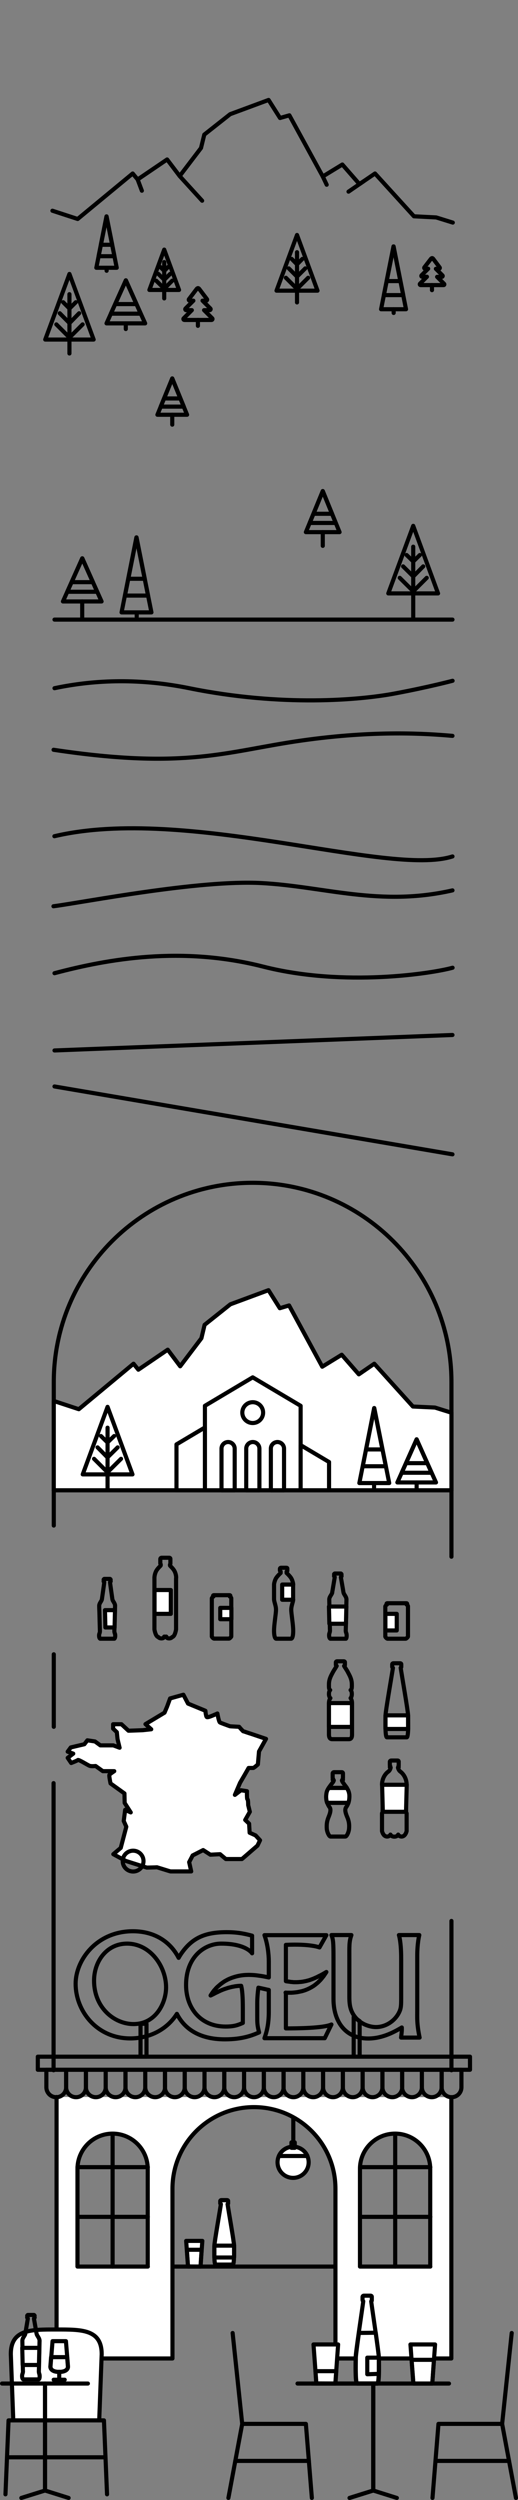 <?xml version="1.0" encoding="UTF-8" standalone="no"?>
<!-- Generator: Adobe Illustrator 26.2.1, SVG Export Plug-In . SVG Version: 6.00 Build 0)  -->

<svg
   version="1.1"
   id="Calque_1"
   x="0px"
   y="0px"
   viewBox="0 0 502.8 2423.7"
   xml:space="preserve"
   sodipodi:docname="background.svg"
   width="502.8"
   height="2423.7"
   inkscape:version="1.1.2 (1:1.1+202202050950+0a00cf5339)"
   xmlns:inkscape="http://www.inkscape.org/namespaces/inkscape"
   xmlns:sodipodi="http://sodipodi.sourceforge.net/DTD/sodipodi-0.dtd"
   xmlns="http://www.w3.org/2000/svg"
   xmlns:svg="http://www.w3.org/2000/svg"><rect x="0" y="0" width="502.8" height="2423.7" fill="#808080" stroke="none"/><defs
   id="defs772" /><sodipodi:namedview
   id="namedview770"
   pagecolor="#ffffff"
   bordercolor="#666666"
   borderopacity="1.0"
   inkscape:pageshadow="2"
   inkscape:pageopacity="0.0"
   inkscape:pagecheckerboard="0"
   showgrid="false"
   fit-margin-top="0"
   fit-margin-left="0"
   fit-margin-right="0"
   fit-margin-bottom="0"
   inkscape:zoom="0.73952369"
   inkscape:cx="290.05156"
   inkscape:cy="1932.3248"
   inkscape:window-width="1920"
   inkscape:window-height="1176"
   inkscape:window-x="0"
   inkscape:window-y="0"
   inkscape:window-maximized="1"
   inkscape:current-layer="g494" />
<style
   type="text/css"
   id="style2">
	.st0{fill:none;stroke:#000000;stroke-width:4;stroke-linecap:round;stroke-linejoin:round;}
	.st1{fill:none;stroke:#47B1E4;stroke-width:8;stroke-linecap:round;stroke-linejoin:round;}
	.st2{fill:#FFFFFF;stroke:#000000;stroke-width:4;stroke-linecap:round;stroke-linejoin:round;}
	.st3{fill:#47B1E4;stroke:#000000;stroke-width:4;stroke-linecap:round;stroke-linejoin:round;}
	.st4{fill:#47B1E4;}
</style>
<g
   id="g767"
   transform="translate(-64.8,-19.3)">
	<g
   id="g20">
		<line
   class="st0"
   x1="117.7"
   y1="620"
   x2="504"
   y2="620"
   id="line4" />
		<path
   class="st0"
   d="m 117.7,686.5 c 40.7,-8.6 84.5,-9.4 130.8,0 90.2,18.3 165.9,11.4 199.1,5.2 33.2,-6.2 56.5,-12.4 56.5,-12.4"
   id="path6" />
		<path
   class="st0"
   d="m 504,732.7 c -24.6,-2.1 -74.8,-5.7 -147,4.6 -72.2,10.3 -110.6,28.4 -240.2,8.9"
   id="path8" />
		<path
   class="st0"
   d="M 504,849.6 C 441.7,869.6 245.6,799.8 117.6,830"
   id="path10" />
		<path
   class="st0"
   d="m 504,882.5 c -70.6,16.1 -124.7,-3.9 -185.7,-7.1 -61,-3.2 -170.5,18.4 -201.6,22.5"
   id="path12" />
		<path
   class="st0"
   d="m 117.7,962.8 c 52.4,-13.9 123.6,-26.5 202.5,-6.4 78.9,20.1 164.6,6.5 183.9,1.1"
   id="path14" />
		<line
   class="st0"
   x1="504"
   y1="1022.7"
   x2="117.7"
   y2="1037.7"
   id="line16" />
		<line
   class="st0"
   x1="117.7"
   y1="1072.6"
   x2="504"
   y2="1138.4"
   id="line18" />
	</g>
	<g
   id="g30">
		<polygon
   class="st0"
   points="205.7,332.8 168.2,332.8 186.9,291.1 "
   id="polygon22" />
		<polygon
   class="st0"
   points="201.4,323.4 172.4,323.4 187,291.1 "
   id="polygon24" />
		<polygon
   class="st0"
   points="197.3,314.1 176.6,314.1 187,291.1 "
   id="polygon26" />
		<line
   class="st0"
   x1="186.9"
   y1="338.3"
   x2="186.9"
   y2="332.8"
   id="line28" />
	</g>
	<g
   id="g40">
		<polygon
   class="st0"
   points="163.4,602.4 125.9,602.4 144.6,560.6 "
   id="polygon32" />
		<polygon
   class="st0"
   points="159.1,593 130.1,593 144.7,560.6 "
   id="polygon34" />
		<polygon
   class="st0"
   points="155,583.7 134.3,583.7 144.7,560.6 "
   id="polygon36" />
		<line
   class="st0"
   x1="144.6"
   y1="617.9"
   x2="144.6"
   y2="602.4"
   id="line38" />
	</g>
	<g
   id="g74">
		<polygon
   class="st0"
   points="238.6,300.4 209.8,300.4 224.2,261.3 "
   id="polygon42" />
		<g
   id="g56">
			<g
   id="g46">
				<line
   class="st0"
   x1="223.8"
   y1="281.5"
   x2="220.4"
   y2="278.1"
   id="line44" />
			</g>
			<g
   id="g50">
				<line
   class="st0"
   x1="223.8"
   y1="290.1"
   x2="218.4"
   y2="284.8"
   id="line48" />
			</g>
			<g
   id="g54">
				<line
   class="st0"
   x1="223.8"
   y1="298.7"
   x2="216.4"
   y2="291.4"
   id="line52" />
			</g>
		</g>
		<g
   id="g70">
			<g
   id="g60">
				<line
   class="st0"
   x1="228"
   y1="278.1"
   x2="224.7"
   y2="281.5"
   id="line58" />
			</g>
			<g
   id="g64">
				<line
   class="st0"
   x1="230"
   y1="284.8"
   x2="224.7"
   y2="290.1"
   id="line62" />
			</g>
			<g
   id="g68">
				<line
   class="st0"
   x1="232"
   y1="291.4"
   x2="224.7"
   y2="298.7"
   id="line66" />
			</g>
		</g>
		<line
   class="st0"
   x1="224.2"
   y1="273.4"
   x2="224.2"
   y2="308.6"
   id="line72" />
	</g>
	<g
   id="g108">
		<polygon
   class="st0"
   points="373,301.1 333.2,301.1 353.1,247.1 "
   id="polygon76" />
		<g
   id="g90">
			<g
   id="g80">
				<line
   class="st0"
   x1="352.5"
   y1="275"
   x2="347.9"
   y2="270.3"
   id="line78" />
			</g>
			<g
   id="g84">
				<line
   class="st0"
   x1="352.5"
   y1="286.9"
   x2="345.1"
   y2="279.5"
   id="line82" />
			</g>
			<g
   id="g88">
				<line
   class="st0"
   x1="352.5"
   y1="298.8"
   x2="342.3"
   y2="288.6"
   id="line86" />
			</g>
		</g>
		<g
   id="g104">
			<g
   id="g94">
				<line
   class="st0"
   x1="358.3"
   y1="270.3"
   x2="353.7"
   y2="275"
   id="line92" />
			</g>
			<g
   id="g98">
				<line
   class="st0"
   x1="361.1"
   y1="279.5"
   x2="353.7"
   y2="286.9"
   id="line96" />
			</g>
			<g
   id="g102">
				<line
   class="st0"
   x1="363.9"
   y1="288.6"
   x2="353.7"
   y2="298.8"
   id="line100" />
			</g>
		</g>
		<line
   class="st0"
   x1="353.1"
   y1="263.8"
   x2="353.1"
   y2="312.5"
   id="line106" />
	</g>
	<g
   id="g142">
		<polygon
   class="st0"
   points="490,594.6 441.7,594.6 465.9,529.1 "
   id="polygon110" />
		<g
   id="g124">
			<g
   id="g114">
				<line
   class="st0"
   x1="465.2"
   y1="562.9"
   x2="459.5"
   y2="557.4"
   id="line112" />
			</g>
			<g
   id="g118">
				<line
   class="st0"
   x1="465.2"
   y1="577.4"
   x2="456.1"
   y2="568.4"
   id="line116" />
			</g>
			<g
   id="g122">
				<line
   class="st0"
   x1="465.2"
   y1="591.8"
   x2="452.8"
   y2="579.5"
   id="line120" />
			</g>
		</g>
		<g
   id="g138">
			<g
   id="g128">
				<line
   class="st0"
   x1="472.3"
   y1="557.4"
   x2="466.7"
   y2="562.9"
   id="line126" />
			</g>
			<g
   id="g132">
				<line
   class="st0"
   x1="475.6"
   y1="568.4"
   x2="466.7"
   y2="577.4"
   id="line130" />
			</g>
			<g
   id="g136">
				<line
   class="st0"
   x1="479"
   y1="579.5"
   x2="466.7"
   y2="591.8"
   id="line134" />
			</g>
		</g>
		<line
   class="st0"
   x1="465.9"
   y1="549.3"
   x2="465.9"
   y2="618.5"
   id="line140" />
	</g>
	<g
   id="g176">
		<polygon
   class="st0"
   points="155.7,348.5 108.7,348.5 132.2,284.9 "
   id="polygon144" />
		<g
   id="g158">
			<g
   id="g148">
				<line
   class="st0"
   x1="131.5"
   y1="317.7"
   x2="126.1"
   y2="312.3"
   id="line146" />
			</g>
			<g
   id="g152">
				<line
   class="st0"
   x1="131.5"
   y1="331.8"
   x2="122.8"
   y2="323"
   id="line150" />
			</g>
			<g
   id="g156">
				<line
   class="st0"
   x1="131.5"
   y1="345.8"
   x2="119.5"
   y2="333.8"
   id="line154" />
			</g>
		</g>
		<g
   id="g172">
			<g
   id="g162">
				<line
   class="st0"
   x1="138.4"
   y1="312.3"
   x2="133"
   y2="317.7"
   id="line160" />
			</g>
			<g
   id="g166">
				<line
   class="st0"
   x1="141.6"
   y1="323"
   x2="133"
   y2="331.8"
   id="line164" />
			</g>
			<g
   id="g170">
				<line
   class="st0"
   x1="145"
   y1="333.8"
   x2="133"
   y2="345.8"
   id="line168" />
			</g>
		</g>
		<line
   class="st0"
   x1="132.2"
   y1="304.5"
   x2="132.2"
   y2="362"
   id="line174" />
	</g>
	<g
   id="g182">
		<path
   class="st0"
   d="m 270.8,327.9 -7.9,-7.9 h 5.4 c 0.8,0 1.3,-1 0.7,-1.6 l -7.6,-7.6 h 3.5 c 0.8,0 1.3,-1 0.7,-1.6 l -7.5,-9.9 c -0.9,-0.9 -1.3,-0.9 -2.3,0 l -7.5,9.9 c -0.6,0.6 -0.2,1.6 0.7,1.6 h 3.5 l -7.6,7.6 c -0.6,0.6 -0.2,1.6 0.7,1.6 h 5.4 l -7.9,7.9 c -0.6,0.6 -0.2,1.6 0.7,1.6 h 26.4 c 0.7,0 1.2,-1 0.6,-1.6 z"
   id="path178" />
		<line
   class="st0"
   x1="256.9"
   y1="329.5"
   x2="256.9"
   y2="335.2"
   id="line180" />
	</g>
	<g
   id="g188">
		<path
   class="st0"
   d="m 495.8,294.4 -6.7,-6.7 h 4.6 c 0.7,0 1.1,-0.9 0.6,-1.4 l -6.4,-6.4 h 3 c 0.7,0 1.1,-0.9 0.6,-1.4 l -6.3,-8.4 c -0.7,-0.7 -1.1,-0.8 -2,0 l -6.4,8.3 c -0.5,0.5 -0.2,1.4 0.6,1.4 h 3 l -6.4,6.4 c -0.5,0.5 -0.2,1.4 0.6,1.4 h 4.6 l -6.7,6.7 c -0.5,0.5 -0.2,1.4 0.6,1.4 h 22.4 c 0.5,0 0.9,-0.8 0.3,-1.3 z"
   id="path184" />
		<line
   class="st0"
   x1="484.1"
   y1="295.7"
   x2="484.1"
   y2="300.6"
   id="line186" />
	</g>
	<g
   id="g198">
		<polygon
   class="st0"
   points="458.9,319.1 434.7,319.1 446.8,258.2 "
   id="polygon190" />
		<polygon
   class="st0"
   points="456.2,305.4 437.4,305.4 446.8,258.2 "
   id="polygon192" />
		<polygon
   class="st0"
   points="453.4,291.8 440.1,291.8 446.8,258.2 "
   id="polygon194" />
		<line
   class="st0"
   x1="446.9"
   y1="322.7"
   x2="446.9"
   y2="319.1"
   id="line196" />
	</g>
	<g
   id="g208">
		<polygon
   class="st0"
   points="178.1,278.9 158.3,278.9 168.2,229.1 "
   id="polygon200" />
		<polygon
   class="st0"
   points="175.9,267.7 160.5,267.7 168.2,229.1 "
   id="polygon202" />
		<polygon
   class="st0"
   points="173.7,256.6 162.7,256.6 168.2,229.1 "
   id="polygon204" />
		<line
   class="st0"
   x1="168.3"
   y1="281.8"
   x2="168.3"
   y2="278.9"
   id="line206" />
	</g>
	<g
   id="g218">
		<polygon
   class="st0"
   points="211.8,613 182.8,613 197.2,540.3 "
   id="polygon210" />
		<polygon
   class="st0"
   points="208.5,596.7 186.1,596.7 197.3,540.3 "
   id="polygon212" />
		<polygon
   class="st0"
   points="205.3,580.4 189.3,580.4 197.3,540.3 "
   id="polygon214" />
		<line
   class="st0"
   x1="197.5"
   y1="617.3"
   x2="197.5"
   y2="613"
   id="line216" />
	</g>
	<g
   id="g222">
		<polyline
   class="st0"
   points="504.3,235.1 488.2,230.1 466.6,229 428.8,187.5 413.7,197.8 397.1,178.8 378.1,190.4 345.7,131.1     336.6,133.7 325.5,116.2 288.2,130 263.1,149.8 259.9,162.8 239.2,190 227,173.9 198.4,193.3 193.6,187.5 140.2,231.6     115.7,223.6   "
   id="polyline220" />
	</g>
	<line
   class="st0"
   x1="378.1"
   y1="190.4"
   x2="381.9"
   y2="198.4"
   id="line224" />
	<line
   class="st0"
   x1="417.5"
   y1="195.2"
   x2="403.1"
   y2="205.1"
   id="line226" />
	<line
   class="st0"
   x1="239.2"
   y1="190"
   x2="261"
   y2="213.9"
   id="line228" />
	<line
   class="st0"
   x1="198.4"
   y1="193.3"
   x2="202.5"
   y2="204.2"
   id="line230" />
	
	
	
	
	
	
	
	
	
	
	
	
	
	
	<g
   id="g272">
		
		
		
		
		
		
	</g>
	<g
   id="g286">
		
		
		
		
		
		
	</g>
	<g
   id="g300">
		
		
		
		
		
		
	</g>
	<g
   id="g314">
		
		
		
		
		
		
	</g>
	<g
   id="g328">
		
		
		
		
		
		
	</g>
	<g
   id="g344">
		<g
   id="g342">
			<g
   id="g340">
				
				
				
				
				
			</g>
		</g>
	</g>
	<g
   id="g356">
		
		
		
		
		
	</g>
	<g
   id="g366">
		<polygon
   class="st0"
   points="394.4,535.2 361.7,535.2 378.1,495.4 "
   id="polygon358" />
		<polygon
   class="st0"
   points="390.7,526.3 365.4,526.3 378.1,495.4 "
   id="polygon360" />
		<polygon
   class="st0"
   points="387.1,517.4 369.1,517.4 378.1,495.4 "
   id="polygon362" />
		<line
   class="st0"
   x1="378.1"
   y1="548.5"
   x2="378.1"
   y2="535.2"
   id="line364" />
	</g>
	<g
   id="g376">
		<polygon
   class="st0"
   points="246.4,421.4 217.6,421.4 232,386.2 "
   id="polygon368" />
		<polygon
   class="st0"
   points="243.2,413.5 220.8,413.5 232,386.2 "
   id="polygon370" />
		<polygon
   class="st0"
   points="239.9,405.6 224.1,405.6 232,386.2 "
   id="polygon372" />
		<line
   class="st0"
   x1="232"
   y1="431"
   x2="232"
   y2="421.4"
   id="line374" />
	</g>
	
	
	
	
	
	
	
	
	<path
   class="st2"
   d="m 312.9,1798.7 4.3,4.7 -2.5,5.2 -14,12.1 -1.1,0.9 H 284 l -5.6,-4.7 -7.6,0.4 -1.8,0.1 -7,-4.5 -10.2,5.2 -0.1,0.2 -3.3,6.3 2,9 h -20.1 l -2.4,-0.7 -10.7,-3.3 -2.3,0.1 -7.6,0.2 -20.5,-6.5 -12,-6.5 7.2,-6.1 5.4,-20.5 -2.5,-5.6 1.4,-10.8 5.4,2.5 -5.9,-9.2 -0.2,-9.2 -13.5,-9.7 c 0,0 -1.6,-7.4 -1.1,-8.3 0.5,-0.9 4.7,-3.6 4.7,-3.6 h -11.1 l -7,-5 c 0,0 -4.1,0.5 -5.9,-0.2 -1.8,-0.7 -10.6,-6.3 -11.3,-5.6 -0.7,0.7 -6.5,2.9 -6.5,2.9 l -3.4,-5 5.4,-4.1 -5.4,-1.9 3,-4.1 13.2,-3.1 2.9,-3.8 7.4,1.1 5.2,3.8 h 12.6 l 6.1,2.3 -2,-8.3 -0.7,-6.8 -3.6,-3.4 v -4.3 h 8.1 l 6.8,6.3 8.4,-0.3 5.4,-0.2 8.3,-0.9 -5.6,-5 18.5,-11.1 2.5,-5.9 2.9,-7.9 12.9,-3.6 4.5,8.6 9.7,4 6.1,2.5 1.1,0.5 c 0,0 0.1,0.9 0.2,2 0,0.1 0,0.2 0,0.3 0.2,1 0.4,2 0.6,2.8 0,0 0,0 0,0 0.2,0.6 0.5,1.1 0.9,1.1 0.2,0 0.5,0 1,-0.1 0,0 0,0 0.1,0 0.4,-0.1 0.9,-0.3 1.4,-0.4 0.2,-0.1 0.3,-0.1 0.5,-0.2 0.5,-0.2 1.1,-0.4 1.6,-0.6 0.2,-0.1 0.5,-0.2 0.7,-0.3 0.5,-0.2 1,-0.4 1.4,-0.6 1.8,-0.7 3.2,-1.4 3.2,-1.4 0,0 1.4,8.1 2.5,8.7 0.9,0.5 6.7,2.6 8.9,3.4 0.5,0.2 0.9,0.3 0.9,0.3 l 1.4,0.1 7.4,0.4 1.2,1.4 0.6,0.7 0.6,0.6 0.8,0.9 v 0 l 0.6,0.6 0.1,0.1 0.7,0.2 1,0.3 1.7,0.6 h 0.1 l 0.5,0.2 v 0 l 1.8,0.6 1.9,0.6 14.5,4.9 -6.8,12.2 -1.1,12.6 c 0,0 -3.8,3.4 -4.5,3.4 -0.7,0 -4.5,0 -4.5,0 l -1,1.8 -3.1,5.4 -4.2,7.2 -5,11.7 5.9,-4.5 0.5,0.1 5.3,0.8 c 0,0 -0.2,7.9 0.5,7.9 0.7,0 0.7,5.6 0.7,5.6 l 1.6,6.5 -4.5,7.9 3.8,3.6 0.5,8.8 z"
   id="path394" />
	<circle
   class="st3"
   cx="194"
   cy="1823.6"
   r="10.1"
   id="circle396"
   style="fill:#ffffff;fill-opacity:0" />
	
	
	<line
   class="st0"
   x1="116.8"
   y1="1748"
   x2="116.8"
   y2="2026.4"
   id="line402" />
	<line
   class="st0"
   x1="503"
   y1="1881.6"
   x2="503"
   y2="2026.4"
   id="line404" />
	<g
   id="g494">
		<path
   class="st4"
   d="M 503.2,1359.2 C 503.2,1252.5 416.7,1166 310,1166 c -106.7,0 -193.2,86.5 -193.2,193.2 v 104.9 h 386.4 z"
   id="path406"
   style="fill:#ffffff;fill-opacity:0" />
		<path
   class="st0"
   d="M 503,1359.2 C 503,1252.5 416.6,1166 310,1166 c -106.6,0 -193,86.5 -193,193.2 v 104.9 h 386 z"
   id="path408" />
		<polygon
   class="st2"
   points="117,1377.5 141.3,1385.5 194.4,1341.4 199.1,1347.2 227.6,1327.8 239.7,1343.9 260.3,1316.7 263.4,1303.7 288.4,1283.8 325.4,1270.1 336.4,1287.6 345.4,1284.9 377.6,1344.3 396.5,1332.7 413.1,1351.7 428.1,1341.4 465.6,1382.9 487,1383.9 503,1388.9 503,1464.1 117,1464.1 "
   id="polygon410" />
		<g
   id="g428">
			<polygon
   class="st2"
   points="356.6,1382.2 356.6,1464.1 263.7,1464.1 263.7,1382.2 310.1,1354.6 "
   id="polygon412" />
			<polygon
   class="st2"
   points="236.1,1419.6 263.7,1403.2 263.7,1464.1 236.1,1464.1 "
   id="polygon414" />
			<polygon
   class="st2"
   points="384.2,1436.7 356.6,1420.3 356.6,1464.1 384.2,1464.1 "
   id="polygon416" />
			<path
   class="st3"
   d="m 292.6,1423.7 c 0,-3.5 -2.9,-6.4 -6.4,-6.4 -3.5,0 -6.4,2.9 -6.4,6.4 v 40.5 h 12.8 z"
   id="path418"
   style="fill:#ffffff;fill-opacity:0" />
			<path
   class="st3"
   d="m 316.6,1423.7 c 0,-3.5 -2.9,-6.4 -6.4,-6.4 -3.5,0 -6.4,2.9 -6.4,6.4 v 40.5 h 12.8 z"
   id="path420"
   style="fill:#ffffff;fill-opacity:0" />
			<path
   class="st3"
   d="m 340.5,1423.7 c 0,-3.5 -2.9,-6.4 -6.4,-6.4 -3.5,0 -6.4,2.9 -6.4,6.4 v 40.5 h 12.8 z"
   id="path422"
   style="fill:#ffffff;fill-opacity:0" />
			<circle
   class="st4"
   cx="310.1"
   cy="1388.8"
   r="10.1"
   id="circle424"
   style="fill:#ffffff;fill-opacity:0" />
			<circle
   class="st0"
   cx="310.1"
   cy="1388.8"
   r="10.1"
   id="circle426" />
		</g>
		<g
   id="g484">
			<g
   id="g438">
				<polygon
   class="st0"
   points="488,1456.5 450.5,1456.5 469.2,1414.7 "
   id="polygon430" />
				<polygon
   class="st0"
   points="483.7,1447.1 454.7,1447.1 469.2,1414.7 "
   id="polygon432" />
				<polygon
   class="st0"
   points="479.5,1437.8 458.9,1437.8 469.2,1414.7 "
   id="polygon434" />
				<line
   class="st0"
   x1="469.2"
   y1="1456.5"
   x2="469.2"
   y2="1462"
   id="line436" />
			</g>
			<g
   id="g472">
				<polygon
   class="st0"
   points="193.4,1448.7 145.1,1448.7 169.2,1383.2 "
   id="polygon440" />
				<g
   id="g454">
					<g
   id="g444">
						<line
   class="st0"
   x1="175.6"
   y1="1411.5"
   x2="169.9"
   y2="1417"
   id="line442" />
					</g>
					<g
   id="g448">
						<line
   class="st0"
   x1="179"
   y1="1422.5"
   x2="169.9"
   y2="1431.5"
   id="line446" />
					</g>
					<g
   id="g452">
						<line
   class="st0"
   x1="182.3"
   y1="1433.6"
   x2="169.9"
   y2="1445.9"
   id="line450" />
					</g>
				</g>
				<g
   id="g468">
					<g
   id="g458">
						<line
   class="st0"
   x1="168.4"
   y1="1417"
   x2="162.8"
   y2="1411.5"
   id="line456" />
					</g>
					<g
   id="g462">
						<line
   class="st0"
   x1="168.4"
   y1="1431.5"
   x2="159.5"
   y2="1422.5"
   id="line460" />
					</g>
					<g
   id="g466">
						<line
   class="st0"
   x1="168.4"
   y1="1445.9"
   x2="156.1"
   y2="1433.6"
   id="line464" />
					</g>
				</g>
				<line
   class="st0"
   x1="169.2"
   y1="1462.6"
   x2="169.2"
   y2="1403.4"
   id="line470" />
			</g>
			<g
   id="g482">
				<polygon
   class="st0"
   points="442.6,1457.1 413.6,1457.1 428.1,1384.4 "
   id="polygon474" />
				<polygon
   class="st0"
   points="439.3,1440.8 416.9,1440.8 428,1384.4 "
   id="polygon476" />
				<polygon
   class="st0"
   points="436,1424.5 420.1,1424.5 428,1384.4 "
   id="polygon478" />
				<line
   class="st0"
   x1="427.9"
   y1="1457.1"
   x2="427.9"
   y2="1461.4"
   id="line480" />
			</g>
		</g>
		
		<line
   class="st0"
   x1="117"
   y1="1464.1"
   x2="117"
   y2="1498.3"
   id="line488" />
		<line
   class="st0"
   x1="117"
   y1="1623.1"
   x2="117"
   y2="1693.4"
   id="line490" />
		<line
   class="st0"
   x1="503"
   y1="1464.1"
   x2="503"
   y2="1528.5"
   id="line492" />
	</g>
	<g
   id="g504">
		<circle
   class="st2"
   cx="349.3"
   cy="2115.6"
   r="15.1"
   id="circle496" />
		<path
   class="st2"
   d="m 335.5,2109.5 h 27.7 c -2.3,-5.3 -7.7,-9 -13.8,-9 -6.3,0 -11.6,3.7 -13.9,9 z"
   id="path498" />
		<line
   class="st2"
   x1="349.5"
   y1="2097.7"
   x2="349.5"
   y2="2068.3"
   id="line500" />
		<rect
   x="347.7"
   y="2096.3"
   class="st2"
   width="3.2"
   height="5.3"
   id="rect502" />
	</g>
	<g
   id="g601">
		<g
   id="g519">
			<g
   id="g512">
				<g
   id="g510">
					<rect
   x="201.2"
   y="1981.3"
   class="st0"
   width="5.8"
   height="31.9"
   id="rect506" />
					<polygon
   class="st0"
   points="408.1,1974.7 413.9,1978.7 413.9,2013.2 408.1,2013.2 "
   id="polygon508" />
				</g>
			</g>
			<g
   id="g517">
				<g
   id="Groupe_4645">
					<path
   id="Tracé_9836"
   class="st3"
   d="m 342,1951.1 c 0.8,0.1 1.7,0.1 2.5,0.1 1,0 2,0 3.1,0 2,-0.1 4,-0.3 6,-0.6 1,-0.2 1.9,-0.4 2.9,-0.6 0.5,-0.1 0.9,-0.2 1.4,-0.3 0.5,-0.1 0.9,-0.3 1.4,-0.4 3.3,-1 6.4,-2.5 9.3,-4.3 1.3,-0.8 2.4,-1.7 3.5,-2.6 1.1,-0.9 2,-1.7 2.8,-2.6 0.8,-0.7 1.5,-1.6 2.2,-2.4 0.6,-0.8 1.2,-1.5 1.7,-2.1 0.9,-1.3 1.6,-2.4 2.1,-3.1 0.5,-0.7 0.7,-1.1 0.7,-1.1 l -1.2,0.7 c -0.8,0.5 -1.9,1.1 -3.3,1.9 -0.7,0.4 -1.5,0.8 -2.4,1.2 -0.9,0.4 -1.8,1 -2.8,1.4 -1,0.4 -2.1,1 -3.2,1.4 -1.2,0.4 -2.3,0.9 -3.6,1.3 -0.6,0.2 -1.3,0.4 -1.9,0.5 -0.3,0.1 -0.7,0.2 -1,0.3 -0.3,0.1 -0.7,0.1 -1,0.2 -0.7,0.1 -1.4,0.3 -2,0.4 -0.7,0.1 -1.4,0.2 -2.1,0.3 -0.4,0 -0.7,0.1 -1.1,0.1 -0.4,0 -0.7,0 -1.1,0.1 -0.7,0 -1.5,0.1 -2.2,0.1 -0.8,0 -1.5,0 -2.3,0 -0.8,0 -1.6,-0.1 -2.3,-0.2 -0.4,0 -0.8,0 -1.2,-0.1 -0.4,-0.1 -0.8,-0.1 -1.2,-0.2 -0.8,-0.1 -1.6,-0.2 -2.5,-0.3 -0.3,0 -0.6,-0.1 -0.9,-0.2 v -35.2 c 24.2,-1.1 32.6,2.5 32.6,2.5 l 6.7,-11.9 h -60.1 c 3.1,8.7 4.2,18.5 4.2,25.3 v 15.7 c -3.3,-0.7 -6.6,-1.4 -10.1,-1.8 -2,-0.3 -4.1,-0.5 -6.1,-0.6 -1,0 -2.1,-0.1 -3.1,-0.1 -1,0 -2.1,0.1 -3.1,0.1 -3.9,0.2 -7.8,0.9 -11.5,2.1 -1.7,0.5 -3.4,1.2 -5,1.9 -1.5,0.7 -2.9,1.5 -4.3,2.3 -1.3,0.9 -2.4,1.7 -3.5,2.5 -1,0.9 -2,1.7 -2.9,2.5 -0.8,0.7 -1.6,1.5 -2.3,2.4 -0.7,0.7 -1.3,1.4 -1.8,2.1 -1,1.3 -1.6,2.3 -2.1,3 -0.5,0.7 -0.7,1.1 -0.7,1.1 0,0 0.4,-0.2 1.3,-0.6 0.8,-0.4 2,-1 3.5,-1.8 0.7,-0.4 1.6,-0.7 2.5,-1.2 0.9,-0.4 1.8,-0.9 2.8,-1.3 1,-0.4 2.1,-0.9 3.3,-1.3 1.2,-0.4 2.4,-0.8 3.6,-1.2 1.3,-0.3 2.6,-0.7 4,-1 1.4,-0.2 2.8,-0.6 4.2,-0.7 1.5,-0.2 3,-0.3 4.5,-0.3 1.5,5.9 1.6,15 1.6,24.7 v 11.3 c -4.4,1.9 -8.1,3.5 -16.7,3.5 -24.4,0 -38.4,-18 -38.4,-40.3 0,-27.4 18.1,-40.1 34.1,-40.1 24.3,0 30,9.4 30,9.4 v -17.1 c -5.8,-1.5 -13.1,-3.4 -24.6,-3.4 -20.1,0 -32.1,5 -42.2,18.1 -1.7,2.2 -3.2,4.4 -4.5,6.8 -7.6,-14.8 -22.5,-25.8 -44.4,-25.8 -35.3,0 -55.6,28.1 -55.6,50.9 0,26.2 20.3,53 53.1,53 18.8,0 35.8,-8.8 45.2,-23.8 6.7,13.3 20.5,24.7 46.6,24.7 17.4,0 26.8,-4 33.2,-6.7 -1.8,-6.9 -1.8,-9 -1.8,-15.8 v -12.1 c 0,-5.2 0.4,-10.3 1.1,-15.5 2.8,0.6 5.6,1.2 8.6,1.9 0.5,0.1 1,0.2 1.5,0.3 v 21.1 c 0,12.8 -2.2,19.9 -4.2,25.7 H 380 l 6.5,-13.3 c -7.5,3.5 -32.8,3.8 -44.2,3.8 v -34.7 z m -147.6,30.5 c -18.5,0 -38.3,-15.7 -38.3,-42.1 0,-18.9 12.5,-35.9 32,-35.9 22.6,0 37.9,22.1 37.9,42.4 0,15.2 -10,35.6 -31.6,35.6"
   style="fill:#ffffff;fill-opacity:0" />
					<path
   id="Tracé_9837"
   class="st3"
   d="m 472.1,1994.7 c -2.8,-13.4 -2.3,-19.2 -2.3,-26.1 v -53 c 0,-13 2,-20.3 2,-20.3 H 452 c 0,0 2.2,6.2 2.2,22.8 v 39.2 c 0,6.2 -0.3,7.9 -0.8,9.9 -2.9,9.3 -12.5,17.3 -23.7,17.3 -6.6,0 -18.6,-3.6 -23.7,-15.6 -1.5,-3.7 -2.1,-7.4 -2.1,-13.6 v -36.2 c 0,-13.8 -0.3,-17.3 2,-23.8 h -19.4 c 1.8,4.2 2,7.7 2,22.8 v 39.2 c 0,22.6 12.2,38.3 33.6,38.3 14.7,0 26.7,-7.2 32.7,-10.7 0.1,2.9 0,4.1 -0.7,9.8 z"
   style="fill:#ffffff;fill-opacity:0" />
				</g>
			</g>
		</g>
		<g
   id="g525">
			<g
   id="g523">
				<line
   class="st0"
   x1="232.1"
   y1="2216.7"
   x2="390.4"
   y2="2216.7"
   id="line521" />
			</g>
		</g>
		<g
   id="g599">
			<path
   class="st2"
   d="m 119.7,2052.3 v 253.5 h 112.5 v -164.6 c 0,-43.7 35.4,-79.1 79.1,-79.1 v 0 c 43.7,0 79.1,35.4 79.1,79.1 v 164.6 H 502.9 V 2052.5 M 208.3,2216.7 H 140 v -94.8 c 0,-18.8 15.3,-34.1 34.1,-34.1 18.8,0 34.1,15.3 34.1,34.1 v 94.8 z m 274.2,0 h -68.3 v -94.8 c 0,-18.8 15.3,-34.1 34.1,-34.1 18.8,0 34.1,15.3 34.1,34.1 v 94.8 z"
   id="path527" />
			<g
   id="g535">
				<line
   class="st0"
   x1="140"
   y1="2120.3"
   x2="208.3"
   y2="2120.3"
   id="line529" />
				<line
   class="st0"
   x1="140"
   y1="2168.5"
   x2="208.3"
   y2="2168.5"
   id="line531" />
				<line
   class="st0"
   x1="174.1"
   y1="2087.8"
   x2="174.1"
   y2="2216.7"
   id="line533" />
			</g>
			<g
   id="g543">
				<line
   class="st0"
   x1="414.3"
   y1="2120.3"
   x2="482.5"
   y2="2120.3"
   id="line537" />
				<line
   class="st0"
   x1="414.3"
   y1="2168.5"
   x2="482.5"
   y2="2168.5"
   id="line539" />
				<line
   class="st0"
   x1="448.4"
   y1="2087.8"
   x2="448.4"
   y2="2216.7"
   id="line541" />
			</g>
			<g
   id="g597">
				<g
   id="g547">
					<rect
   x="101.5"
   y="2013.2"
   class="st0"
   width="419.5"
   height="12.7"
   id="rect545" />
				</g>
				<g
   id="g595">
					<g
   id="g569">
						<path
   class="st0"
   d="m 282.5,2025.9 v 17 c 0,5.3 4.3,9.6 9.6,9.6 v 0 c 5.3,0 9.6,-4.3 9.6,-9.6 v -17 z"
   id="path549" />
						<path
   class="st0"
   d="m 244.1,2025.9 v 17 c 0,5.3 4.3,9.6 9.6,9.6 v 0 c 5.3,0 9.6,-4.3 9.6,-9.6 v -17 z"
   id="path551" />
						<path
   class="st0"
   d="m 205.8,2025.9 v 17 c 0,5.3 4.3,9.6 9.6,9.6 v 0 c 5.3,0 9.6,-4.3 9.6,-9.6 v -17 z"
   id="path553" />
						<path
   class="st0"
   d="m 129,2025.9 v 17 c 0,5.3 4.3,9.6 9.6,9.6 v 0 c 5.3,0 9.6,-4.3 9.6,-9.6 v -17 z"
   id="path555" />
						<path
   class="st0"
   d="m 167.4,2025.9 v 17 c 0,5.3 4.3,9.6 9.6,9.6 v 0 c 5.3,0 9.6,-4.3 9.6,-9.6 v -17 z"
   id="path557" />
						<path
   class="st0"
   d="m 320.9,2025.9 v 17 c 0,5.3 4.3,9.6 9.6,9.6 v 0 c 5.3,0 9.6,-4.3 9.6,-9.6 v -17 z"
   id="path559" />
						<path
   class="st0"
   d="m 436,2025.9 v 17 c 0,5.3 4.3,9.6 9.6,9.6 v 0 c 5.3,0 9.6,-4.3 9.6,-9.6 v -17 z"
   id="path561" />
						<path
   class="st0"
   d="m 474.3,2025.9 v 17 c 0,5.3 4.3,9.6 9.6,9.6 v 0 c 5.3,0 9.6,-4.3 9.6,-9.6 v -17 z"
   id="path563" />
						<path
   class="st0"
   d="m 397.6,2025.9 v 17 c 0,5.3 4.3,9.6 9.6,9.6 v 0 c 5.3,0 9.6,-4.3 9.6,-9.6 v -17 z"
   id="path565" />
						<path
   class="st0"
   d="m 359.2,2025.9 v 17 c 0,5.3 4.3,9.6 9.6,9.6 v 0 c 5.3,0 9.6,-4.3 9.6,-9.6 v -17 z"
   id="path567" />
					</g>
					<g
   id="g593">
						<path
   class="st0"
   d="m 263.3,2025.9 v 17 c 0,5.3 4.3,9.6 9.6,9.6 v 0 c 5.3,0 9.6,-4.3 9.6,-9.6 v -17 z"
   id="path571" />
						<path
   class="st0"
   d="m 224.9,2025.9 v 17 c 0,5.3 4.3,9.6 9.6,9.6 v 0 c 5.3,0 9.6,-4.3 9.6,-9.6 v -17 z"
   id="path573" />
						<path
   class="st0"
   d="m 186.6,2025.9 v 17 c 0,5.3 4.3,9.6 9.6,9.6 v 0 c 5.3,0 9.6,-4.3 9.6,-9.6 v -17 z"
   id="path575" />
						<path
   class="st0"
   d="m 109.8,2025.9 v 17 c 0,5.3 4.3,9.6 9.6,9.6 v 0 c 5.3,0 9.6,-4.3 9.6,-9.6 v -17 z"
   id="path577" />
						<path
   class="st0"
   d="m 148.2,2025.9 v 17 c 0,5.3 4.3,9.6 9.6,9.6 v 0 c 5.3,0 9.6,-4.3 9.6,-9.6 v -17 z"
   id="path579" />
						<path
   class="st0"
   d="m 455.1,2025.9 v 17 c 0,5.3 4.3,9.6 9.6,9.6 v 0 c 5.3,0 9.6,-4.3 9.6,-9.6 v -17 z"
   id="path581" />
						<path
   class="st0"
   d="m 512.7,2025.9 h -19.2 v 17 c 0,5.3 4.3,9.6 9.6,9.6 v 0 c 5.3,0 9.6,-4.3 9.6,-9.6 z"
   id="path583" />
						<path
   class="st0"
   d="m 416.8,2025.9 v 17 c 0,5.3 4.3,9.6 9.6,9.6 v 0 c 5.3,0 9.6,-4.3 9.6,-9.6 v -17 z"
   id="path585" />
						<path
   class="st0"
   d="m 301.7,2025.9 v 17 c 0,5.3 4.3,9.6 9.6,9.6 v 0 c 5.3,0 9.6,-4.3 9.6,-9.6 v -17 z"
   id="path587" />
						<path
   class="st0"
   d="m 340,2025.9 v 17 c 0,5.3 4.3,9.6 9.6,9.6 v 0 c 5.3,0 9.6,-4.3 9.6,-9.6 v -17 z"
   id="path589" />
						<path
   class="st0"
   d="m 378.4,2025.9 v 17 c 0,5.3 4.3,9.6 9.6,9.6 v 0 c 5.3,0 9.6,-4.3 9.6,-9.6 v -17 z"
   id="path591" />
					</g>
				</g>
			</g>
		</g>
	</g>
	<g
   id="g607">
		<polyline
   class="st2"
   points="247.3,2216.7 245.5,2191.8 261.2,2191.8 259.4,2216.7 247.3,2216.7   "
   id="polyline603" />
		<polygon
   class="st3"
   points="260.5,2200.4 259.5,2216.7 247.3,2216.6 246.2,2200.4 "
   id="polygon605"
   style="fill:#ffffff;fill-opacity:0" />
	</g>
	<g
   id="g615">
		<path
   class="st2"
   d="m 292,2196.4 c 0,-3.4 -5.4,-33.9 -6.3,-40.2 0.3,-0.1 0.5,-0.4 0.5,-0.7 v -0.2 -2 -0.2 c 0,-0.4 -0.4,-0.8 -1,-0.8 v 0 h -2.8 -2.8 c -0.5,0 -1,0.4 -1,1 v 2 c 0,0.4 0.3,0.8 0.6,0.9 -0.9,6.4 -6.3,36.9 -6.3,40.2 0,2 -0.1,7.2 0,11.5 v 0 0 c 0.1,3.6 0.4,6.7 1.1,6.9 h 8.4 8.4 c 0.7,-0.2 1,-3.3 1.1,-6.9 v 0 0 c 0.3,-4.3 0.1,-9.5 0.1,-11.5 z"
   id="path609" />
		<path
   class="st3"
   d="m 292,2196.4 c 0,-3.4 -5.4,-33.9 -6.3,-40.2 0.3,-0.1 0.5,-0.4 0.5,-0.7 v -0.2 -2 -0.2 c 0,-0.4 -0.4,-0.8 -1,-0.8 v 0 h -2.8 -2.8 c -0.5,0 -1,0.4 -1,1 v 2 c 0,0.4 0.3,0.8 0.6,0.9 -0.9,6.4 -6.3,36.9 -6.3,40.2 0,2 -0.1,7.2 0,11.5 v 0 0 c 0.1,3.6 0.4,6.7 1.1,6.9 h 8.4 8.4 c 0.7,-0.2 1,-3.3 1.1,-6.9 v 0 0 c 0.3,-4.3 0.1,-9.5 0.1,-11.5 z"
   id="path611"
   style="fill:#ffffff;fill-opacity:0" />
		<rect
   x="272.9"
   y="2196.4"
   class="st2"
   width="19.1"
   height="11.5"
   id="rect613" />
	</g>
	<g
   id="g623">
		<path
   class="st2"
   d="m 403.9,1759.5 c 0,-0.3 0,-0.6 -0.1,-0.9 0,-0.1 0,-0.3 -0.1,-0.4 0,0 0,-0.1 0,-0.1 -0.4,-2.4 -1.5,-4.3 -2,-5 -0.2,-0.2 -0.3,-0.4 -0.3,-0.4 v 0 0 h -17.6 v 0 c -2,3.2 -2.1,4.4 -2.4,7.4 -0.1,1.4 0,2.9 0.2,4.2 0.1,0.9 0.4,1.8 0.7,2.8 H 403 c 0.6,-1.8 1.1,-4.6 0.9,-7.6 z"
   id="path617" />
		<path
   class="st3"
   d="m 398.9,1749.1 c -0.1,-0.1 -0.2,-0.2 -0.2,-0.3 -0.7,-1 -1.8,-2.3 -2,-3.4 0,0 0,0 0,0 h 0.3 0.1 c 0.3,0 0.6,-0.3 0.6,-0.6 v -0.1 0 -0.1 c 0,-0.3 -0.2,-0.5 -0.4,-0.5 0.2,-0.2 0.4,-0.5 0.4,-0.9 v -0.2 -4.3 -0.2 c 0,-0.6 -0.5,-1.1 -1.1,-1.1 h -0.2 -3.6 -3.8 c -0.7,0 -1.3,0.6 -1.3,1.3 v 4.3 c 0,0.4 0.2,0.8 0.5,1 -0.3,0.1 -0.5,0.3 -0.5,0.6 v 0 c 0,0.4 0.3,0.7 0.7,0.7 h 0.4 c -0.2,1.4 -1.6,2.7 -2.3,3.7 -0.4,0.6 -1.5,1.9 -2.6,3.6 h 17.6 c -1.1,-1.6 -2.2,-2.9 -2.6,-3.5 z"
   id="path619"
   style="fill:#ffffff;fill-opacity:0" />
		<path
   class="st3"
   d="m 400.7,1771.5 c 1.1,-1.5 1.8,-3 2.3,-4.4 h -20.5 c 0.5,1.5 1.2,3 2.3,4.4 2.1,2.9 -0.9,8.7 -1.6,10.8 -1,2.9 -1.5,5.6 -1.2,10.1 0.3,3.3 2.3,7.4 3.6,7.4 1.3,0 7.1,0 7.2,0 0,0 0,0 0,0 0,0 5.9,0 7.2,0 0,0 0,0 0,0 1.3,0 3.3,-4.1 3.6,-7.4 0.4,-4.5 -0.2,-7.2 -1.2,-10.1 -0.8,-2.1 -3.8,-7.9 -1.7,-10.8 z"
   id="path621"
   style="fill:#ffffff;fill-opacity:0" />
	</g>
	<g
   id="g629">
		<path
   class="st3"
   d="m 406.3,1661.6 c 0,-3.1 -1.2,-3.8 -1.2,-3.8 1,-0.9 1.3,-0.9 1.2,-6 -0.1,-5.1 -2.6,-8.9 -3.8,-11.3 -0.9,-1.9 -2.9,-4.6 -3.7,-6.1 0.4,-0.1 0.8,-0.5 0.8,-0.9 v -0.2 -2.3 -0.2 c 0,-0.5 -0.5,-0.9 -1.1,-0.9 v 0 h -3.3 -3.3 c -0.6,0 -1.1,0.5 -1.1,1.1 v 2.3 c 0,0.5 0.3,0.9 0.8,1.1 -0.8,1.5 -2.7,4.2 -3.7,6.1 -1.2,2.4 -3.7,6.2 -3.8,11.3 -0.1,5.1 0.2,5.1 1.2,6 0,0 -1.2,0.8 -1.2,3.8 0,3.1 1.4,4 1.4,4 0,0 -1.4,1.5 -1.4,4.8 0,2.2 0,14.8 0,23.1 0,3.9 0,6.9 0,7.3 0,1.2 0.1,4.6 3,4.6 2.9,0 8.2,0 8.2,0 0,0 5.2,0 8.2,0 3,0 3,-3.3 3,-4.6 0,-0.4 0,-3.3 0,-7.3 0,-8.3 0,-20.9 0,-23.1 0,-3.2 -1.4,-4.8 -1.4,-4.8 0,0 1.2,-1 1.2,-4 z"
   id="path625"
   style="fill:#ffffff;fill-opacity:0" />
		<rect
   x="384.1"
   y="1670.4"
   class="st2"
   width="22.3"
   height="23.1"
   id="rect627" />
	</g>
	<g
   id="g635">
		<path
   class="st3"
   d="m 460.9,1682.3 c 0,-3.9 -6.1,-38.9 -7.2,-46.1 0.4,-0.2 0.6,-0.5 0.6,-0.8 v -0.2 -2.3 -0.2 c 0,-0.5 -0.5,-0.9 -1.1,-0.9 v 0 h -3.3 -3.3 c -0.6,0 -1.1,0.5 -1.1,1.1 v 2.3 c 0,0.5 0.3,0.9 0.7,1.1 -1.1,7.3 -7.2,42.2 -7.2,46.1 0,2.3 -0.2,8.2 0,13.2 v 0 0 c 0.1,4.2 0.5,7.7 1.3,8 h 9.7 9.7 c 0.8,-0.3 1.1,-3.8 1.3,-8 v 0 0 c 0,-5.1 -0.1,-11 -0.1,-13.3 z"
   id="path631"
   style="fill:#ffffff;fill-opacity:0" />
		<rect
   x="439"
   y="1682.3"
   class="st2"
   width="21.9"
   height="13.2"
   id="rect633" />
	</g>
	<g
   id="g641">
		<path
   class="st3"
   d="m 458.9,1775.1 c 0,-9.7 0,-19.4 0,-23.4 0,-0.2 0,-0.3 0,-0.5 0,-0.3 0.6,-1.1 0.6,-1.7 0,-5.6 -2.9,-10.3 -6,-12.6 -1.4,-1 -2.1,-2.6 -2.4,-3.9 h 0.1 0.1 c 0.3,0 0.5,-0.2 0.5,-0.5 v -0.1 c 0,-0.2 -0.2,-0.4 -0.4,-0.5 0.2,-0.2 0.4,-0.4 0.4,-0.8 v -0.3 -3.4 -0.3 c 0,-0.5 -0.4,-1 -1,-1 h -0.3 -3 -3 c -0.7,0 -1.3,0.6 -1.3,1.3 v 3.4 c 0,0.4 0.2,0.8 0.5,1 -0.3,0 -0.5,0.3 -0.5,0.6 0,0.3 0.3,0.6 0.6,0.6 h 0.2 c -0.3,1.3 -1,3 -2.4,3.9 -3.1,2.2 -6,7 -6,12.6 0,0.5 0.6,1.4 0.6,1.7 0,0.1 0,0.3 0,0.5 0,4.1 0,13.8 0,23.4 0,0.2 0,0.4 0,0.7 0,0.5 -0.6,1.1 -0.6,1.6 0,9.2 0,17.1 0,17.1 0,0 1.1,5.3 4.9,5.3 2.5,0 3.3,-1.9 3.3,-1.9 0,0 0.7,1.9 3.6,2 v 0 c 0,0 0,0 0.1,0 0,0 0,0 0.1,0 2.9,0 3.7,-2 3.7,-2 0,0 0.9,1.9 3.3,1.9 3.8,0 4.9,-5.3 4.9,-5.3 0,0 0,-7.9 0,-17.1 0,-0.5 -0.6,-1.1 -0.6,-1.6 0,-0.2 0,-0.4 0,-0.7 z"
   id="path637"
   style="fill:#ffffff;fill-opacity:0" />
		<polygon
   class="st2"
   points="436.4,1775.8 458.9,1775.8 459.6,1749.6 435.7,1749.6 "
   id="polygon639" />
	</g>
	<g
   id="g647">
		<path
   class="st3"
   d="m 459.5,1574.9 c 0.3,-0.1 0.5,-0.3 0.5,-0.6 v -0.1 c 0,-0.3 -0.3,-0.6 -0.6,-0.6 h -0.2 -9.3 -9.3 c -0.3,0 -0.6,0.3 -0.6,0.6 v 0.1 c 0,0.3 0.2,0.5 0.4,0.6 -0.9,0.4 -1.6,1.5 -1.6,1.8 v 0.3 1 26.5 1.2 0.2 0 c 0,0.5 1.4,2.1 2.2,2.1 h 8.8 8.8 c 0.6,0 2.2,-1.7 2.2,-2.1 v 0 -0.2 -1.2 -26.5 -1 -0.3 c 0.1,-0.4 -0.4,-1.4 -1.3,-1.8 z"
   id="path643"
   style="fill:#ffffff;fill-opacity:0" />
		<rect
   x="438.9"
   y="1583.9"
   class="st2"
   width="11"
   height="16.1"
   id="rect645" />
	</g>
	<g
   id="g653">
		<path
   class="st3"
   d="m 287.9,1567.1 c 0.3,-0.1 0.5,-0.3 0.5,-0.6 v -0.1 c 0,-0.3 -0.3,-0.6 -0.6,-0.6 h -0.2 -6.2 -9.2 c -0.3,0 -0.6,0.3 -0.6,0.6 v 0.1 c 0,0.3 0.2,0.5 0.4,0.6 -0.9,0.4 -1.6,1.5 -1.6,1.8 v 0.3 1 34.2 1.2 0.2 0 c 0,0.5 1.4,2.1 2.2,2.1 h 8.8 5.7 c 0.6,0 2.2,-1.7 2.2,-2.1 v 0 -0.2 -1.2 -34.2 -1 -0.3 c 0.1,-0.4 -0.5,-1.4 -1.4,-1.8 z"
   id="path649"
   style="fill:#ffffff;fill-opacity:0" />
		<rect
   x="278.6"
   y="1578.1"
   class="st2"
   width="10.8"
   height="11"
   id="rect651" />
	</g>
	<g
   id="g659">
		<path
   class="st3"
   d="m 234.6,1543.3 c -1.5,-3.5 -4.8,-5.8 -4.8,-6.3 0,-0.2 0,-0.5 0,-0.9 0.2,-0.2 0.4,-0.5 0.4,-0.9 v -0.2 -4.2 -0.2 c 0,-0.6 -0.5,-1.1 -1.1,-1.1 h -0.2 -3.6 -3.6 c -0.7,0 -1.3,0.6 -1.3,1.3 v 4.2 c 0,0.4 0.2,0.7 0.4,0.9 0,0.4 0,0.8 0,1 0,0.5 -3.3,2.9 -4.8,6.3 -1.5,3.5 -1.3,6.3 -1.3,6.3 v 49.5 c 0,0 1,6.9 3.8,7.4 0,0 0.7,1.3 3,1.3 2.4,0 2.5,-1.2 2.6,-1.6 0.1,-0.4 0.6,0 1.1,0 0.5,0 1,-0.4 1.1,0 0.1,0.4 0.3,1.6 2.6,1.6 2.3,0 3,-1.3 3,-1.3 2.8,-0.5 3.8,-7.4 3.8,-7.4 v -49.5 c 0.1,0.2 0.4,-2.7 -1.1,-6.2 z"
   id="path655"
   style="fill:#ffffff;fill-opacity:0" />
		<rect
   x="214.8"
   y="1560.8"
   class="st2"
   width="15.8"
   height="23.1"
   id="rect657" />
	</g>
	<g
   id="g665">
		<path
   class="st3"
   d="m 401,1602.8 c -0.3,-0.8 -0.7,-1.9 -0.6,-2.8 0,-0.3 0.1,-2.9 0.2,-6.5 v 0 0 l 0.4,-19.6 v 0 0 c 0,-1.9 0.1,-3.4 0.1,-3.9 0,-2.8 -2.6,-4.9 -2.9,-6.9 -0.1,-0.3 -0.2,-1 -0.3,-1.8 l -2.2,-12.7 c 0,-0.2 0,-0.3 0,-0.3 0,-0.4 0.4,-0.2 0.6,-0.8 0.2,-0.6 -0.3,-0.6 -0.3,-0.9 0,-0.1 0.1,-0.2 0.1,-0.4 0.1,-0.1 0.2,-0.3 0.2,-0.6 0,-0.5 -0.5,-0.6 -0.6,-0.8 h -3 -3 c -0.1,0.2 -0.7,0.3 -0.6,0.8 0,0.5 0.3,0.7 0.3,0.9 0,0.3 -0.5,0.3 -0.3,0.9 0.2,0.6 0.6,0.5 0.6,0.8 0,0 0,0.1 0,0.3 l -2.1,12.6 c -0.2,0.9 -0.3,1.6 -0.3,2 -0.3,2.1 -2.9,4.1 -2.9,6.9 0,2 0.3,15.3 0.5,23.5 v 0 0 c 0.1,3.6 0.1,6.2 0.2,6.5 0,0.9 -0.3,2 -0.6,2.8 -0.3,0.8 -0.6,4.3 0.9,5.2 h 7.6 7.6 c 1,-1 0.7,-4.4 0.4,-5.2 z"
   id="path661"
   style="fill:#ffffff;fill-opacity:0" />
		<polygon
   class="st2"
   points="384.5,1593.5 400.6,1593.5 401,1576.8 384.1,1576.8 "
   id="polygon663" />
	</g>
	<g
   id="g671">
		<path
   class="st3"
   d="m 338.8,1570.2 v -14.6 h 10.6 v -0.1 0 c 0,-0.9 -0.6,-3.9 -1.9,-6.1 -1.3,-2.2 -4.5,-5.1 -4.5,-5.1 v -1.4 c 0.4,-0.1 0.7,-0.4 0.7,-0.7 v -0.4 -1.5 -0.4 c 0,-0.4 -0.4,-0.7 -0.9,-0.7 h -0.2 -2.6 -2.4 c -0.6,0 -1.1,0.5 -1.1,1.1 v 1.5 c 0,0.5 0.3,0.8 0.7,1 v 0 1.5 c 0,0 -3.2,2.9 -4.5,5.1 -1.3,2.2 -1.9,5.3 -1.9,6.1 0,0.7 0,9.3 0,12.7 0,0.7 0,1.1 0,1.3 0,2.9 1.9,6.3 1.9,10.4 0,4.1 -2,14.7 -1.9,20.9 0.1,6.1 1.5,7.2 2,7.2 0.6,0 7.3,0 7.3,0 0,0 6.7,0 7.3,0 0.6,0 1.9,-1 2,-7.2 0.1,-6.1 -1.9,-16.8 -1.9,-20.9 0,-3.7 1.6,-6.9 1.9,-9.7 z"
   id="path667"
   style="fill:#ffffff;fill-opacity:0" />
		<path
   class="st2"
   d="m 338.8,1570.2 h 10.5 c 0,-0.3 0,-0.5 0,-0.8 0,-0.2 0,-0.6 0,-1.3 v 0 -12.6 h -10.6 v 14.7 z"
   id="path669" />
	</g>
	<g
   id="g677">
		<path
   class="st3"
   d="m 176.4,1603.3 c -0.3,-0.7 -0.6,-1.7 -0.6,-2.6 0,-0.2 0,-1.2 0.1,-2.7 v 0 0 c 0.1,-3.7 0.2,-10.3 0.4,-15.3 l 0.1,-2.4 c 0,0 0,0 0,0 0,-2.1 0.1,-3.7 0.1,-4.2 0,-2.6 -2.3,-4.4 -2.6,-6.3 -0.3,-1.9 -2.3,-16.1 -2.3,-16.5 0,-0.4 0.4,-0.2 0.6,-0.8 0.2,-0.6 -0.3,-0.6 -0.3,-0.8 0,-0.3 0.2,-0.4 0.3,-0.9 0,-0.5 -0.5,-0.6 -0.6,-0.8 h -2.8 -2.8 c -0.1,0.2 -0.6,0.3 -0.6,0.8 0,0.5 0.3,0.6 0.3,0.9 0,0.3 -0.4,0.3 -0.3,0.8 0.2,0.6 0.6,0.4 0.6,0.8 0,0.4 -2,14.6 -2.3,16.5 -0.3,1.9 -2.6,3.7 -2.6,6.3 0,0.6 0,2.2 0.1,4.2 0,0 0,0 0,0 l 0.1,2.4 c 0.1,5.1 0.3,11.7 0.4,15.3 v 0 0 c 0,1.5 0.1,2.6 0.1,2.7 0,0.8 -0.3,1.8 -0.6,2.6 -0.3,0.7 -0.5,3.9 0.8,4.7 h 6.9 6.9 c 1.1,-0.9 0.9,-4 0.6,-4.7 z"
   id="path673"
   style="fill:#ffffff;fill-opacity:0" />
		<polygon
   class="st2"
   points="176.4,1580.3 166.7,1580.3 167.1,1597.1 176,1597.1 "
   id="polygon675" />
	</g>
	<g
   id="g721">
		<g
   id="g691">
			<g
   id="g685">
				<g
   id="g683">
					<g
   id="g681">
						<path
   class="st2"
   d="m 161.1,2365.8 2.4,-64.2 c 0,-24.3 -19.7,-23.9 -44.1,-23.9 -24.4,0 -44.1,-0.4 -44.1,23.9 l 2.4,64.2"
   id="path679" />
					</g>
				</g>
			</g>
			<line
   class="st0"
   x1="73.1"
   y1="2401.6"
   x2="165.7"
   y2="2401.6"
   id="line687" />
			<polyline
   class="st0"
   points="70.1,2437.5 73.1,2365.8 165.7,2365.8 168.7,2437.5    "
   id="polyline689" />
		</g>
		<g
   id="g719">
			<g
   id="g699">
				<polyline
   class="st0"
   points="85.5,2441 108.5,2433.8 108.5,2330.1     "
   id="polyline693" />
				<polyline
   class="st0"
   points="131.4,2441 108.5,2433.8 108.5,2330.1     "
   id="polyline695" />
				<line
   class="st0"
   x1="150.1"
   y1="2330.1"
   x2="66.8"
   y2="2330.1"
   id="line697" />
			</g>
			<g
   id="g705">
				<path
   class="st3"
   d="m 103.1,2321.2 c -0.3,-0.8 -0.6,-1.9 -0.6,-2.8 0,-0.3 0.1,-2.9 0.2,-6.4 v 0 0 l 0.4,-19.4 v 0 0 c 0,-1.9 0.1,-3.3 0.1,-3.9 0,-2.8 -2.5,-4.8 -2.9,-6.9 -0.1,-0.3 -0.2,-1 -0.3,-1.8 l -2.2,-12.6 c 0,-0.2 0,-0.3 0,-0.3 0,-0.4 0.4,-0.2 0.6,-0.8 0.2,-0.6 -0.3,-0.6 -0.3,-0.9 0,-0.1 0.1,-0.2 0.1,-0.4 0,-0.2 0.2,-0.3 0.2,-0.6 0,-0.5 -0.5,-0.6 -0.6,-0.8 h -3 -3 c -0.1,0.2 -0.6,0.3 -0.6,0.8 0,0.5 0.3,0.6 0.3,0.9 0,0.3 -0.5,0.3 -0.3,0.9 0.2,0.6 0.6,0.5 0.6,0.8 0,0 0,0.1 0,0.3 l -2.1,12.4 c -0.2,0.9 -0.3,1.6 -0.3,2 -0.3,2 -2.9,4.1 -2.9,6.9 0,1.9 0.3,15.1 0.4,23.2 v 0 0 c 0.1,3.5 0.1,6.1 0.2,6.4 0,0.9 -0.3,2 -0.6,2.8 -0.3,0.8 -0.6,4.2 0.9,5.1 h 7.5 7.5 c 1.2,-0.7 0.9,-4.1 0.7,-4.9 z"
   id="path701"
   style="fill:#ffffff;fill-opacity:0" />
				<polygon
   class="st2"
   points="86.8,2312.1 102.6,2312.1 103,2295.5 86.4,2295.5 "
   id="polygon703" />
			</g>
			<g
   id="g717">
				<g
   id="g713">
					<path
   class="st2"
   d="m 128.8,2289 2,24.6 c 0,0 0.6,5.2 -8.5,5.2 -9.1,0 -8.5,-5.2 -8.5,-5.2 l 2,-24.6 z"
   id="path707" />
					<line
   class="st2"
   x1="122.3"
   y1="2318.7"
   x2="122.3"
   y2="2326.4"
   id="line709" />
					<line
   class="st2"
   x1="116.9"
   y1="2326.4"
   x2="127.6"
   y2="2326.4"
   id="line711" />
				</g>
				<path
   class="st3"
   d="m 113.7,2313.6 c 0,0 -0.6,5.2 8.5,5.2 9.2,0 8.5,-5.2 8.5,-5.2 l -0.7,-9.1 h -15.6 z"
   id="path715"
   style="fill:#ffffff;fill-opacity:0" />
			</g>
		</g>
	</g>
	<g
   id="g765">
		<g
   id="g747">
			<g
   id="g745">
				<g
   id="g743">
					<g
   id="g741">
						<polyline
   class="st0"
   points="290.6,2281.1 299.9,2369.2 286.5,2441       "
   id="polyline723" />
						<polyline
   class="st0"
   points="299.9,2369.2 361.7,2369.2 367.5,2441       "
   id="polyline725" />
						<line
   class="st0"
   x1="293.2"
   y1="2405.1"
   x2="364.6"
   y2="2405.1"
   id="line727" />
						<polyline
   class="st0"
   points="561.5,2281.1 552.2,2369.2 565.6,2441       "
   id="polyline729" />
						<polyline
   class="st0"
   points="552.2,2369.2 490.4,2369.2 484.6,2441       "
   id="polyline731" />
						<line
   class="st0"
   x1="558.9"
   y1="2405.1"
   x2="487.5"
   y2="2405.1"
   id="line733" />
						<polyline
   class="st0"
   points="404.1,2441 427.1,2433.8 427.1,2330.1 367.6,2330.1       "
   id="polyline735" />
						<polyline
   class="st0"
   points="404.1,2441 427.1,2433.8 427.1,2330.1 353.6,2330.1       "
   id="polyline737" />
						<polyline
   class="st0"
   points="450,2441 427.1,2433.8 427.1,2330.1 500.6,2330.1       "
   id="polyline739" />
					</g>
				</g>
			</g>
		</g>
		<g
   id="g763">
			<path
   class="st2"
   d="m 432.5,2305 c 0,-4.6 -6.3,-46.1 -7.4,-54.6 0.4,-0.2 0.6,-0.5 0.6,-1 v -0.3 -2.8 -0.3 c 0,-0.6 -0.5,-1.1 -1.2,-1.1 v 0 h -3.3 -3.3 c -0.6,0 -1.2,0.6 -1.2,1.3 v 2.8 c 0,0.6 0.3,1.1 0.7,1.3 -1.1,8.6 -7.4,50 -7.4,54.6 0,2.7 -0.2,9.7 0,15.7 v 0 0 c 0.1,4.9 0.5,9.1 1.3,9.4 h 9.9 9.9 c 0.8,-0.3 1.2,-4.5 1.3,-9.4 v 0 0 c 0.3,-5.8 0.1,-12.9 0.1,-15.6 z"
   id="path749" />
			<path
   class="st3"
   d="m 429.5,2280.8 c -5.4,0.1 -10.9,0.2 -16.3,0.2 -1.6,11.4 -3,21.9 -3,24.1 0,2.7 -0.2,9.7 0,15.7 v 0 0 c 0.1,4.9 0.5,9.1 1.3,9.4 h 9.9 9.9 c 0.8,-0.3 1.2,-4.5 1.3,-9.4 v 0 0 c 0.2,-5.9 0,-12.9 0,-15.7 -0.1,-2.3 -1.5,-12.9 -3.1,-24.3 z"
   id="path751"
   style="fill:#ffffff;fill-opacity:0" />
			<polyline
   class="st2"
   points="371.9,2330.1 369.1,2292.2 393,2292.2 390.3,2330.1 371.9,2330.1    "
   id="polyline753" />
			<polyline
   class="st2"
   points="466,2330.1 463.2,2292.2 487.1,2292.2 484.4,2330.1 466,2330.1    "
   id="polyline755" />
			<polygon
   class="st3"
   points="466.1,2330.1 464.3,2307.1 486,2307.1 484.4,2330.1 "
   id="polygon757"
   style="fill:#ffffff;fill-opacity:0" />
			<polygon
   class="st3"
   points="391.2,2318.1 390.4,2330.1 371.8,2330 371,2318.1 "
   id="polygon759"
   style="fill:#ffffff;fill-opacity:0" />
			<polygon
   class="st2"
   points="421.3,2321.1 432.5,2320.7 432.5,2305 421.3,2305 "
   id="polygon761" />
		<path
   style="fill:none;fill-opacity:0;stroke-width:1.352"
   d="m 427.978,1363.716 c -2.603,-1.002 -9.373,-1.869 -15.045,-1.925 l -10.312,-0.103 -18.635,-20.621 c -10.25,-11.342 -19.184,-20.836 -19.854,-21.098 -0.67,-0.262 -4.44,1.662 -8.377,4.276 l -7.159,4.753 -7.299,-8.635 c -4.014,-4.75 -7.953,-8.896 -8.753,-9.214 -0.8,-0.318 -5.288,1.859 -9.974,4.839 -6.692,4.255 -8.766,5.024 -9.663,3.586 -0.628,-1.008 -7.644,-13.905 -15.59,-28.661 -7.946,-14.756 -15.161,-27.103 -16.032,-27.438 -0.872,-0.334 -3.129,-0.021 -5.016,0.696 -3.212,1.221 -3.791,0.74 -9.054,-7.515 -3.133,-4.914 -6.357,-8.554 -7.282,-8.22 -37.327,13.485 -36.635,13.156 -50.384,23.974 -12.504,9.839 -13.441,10.921 -14.837,17.117 -1.03,4.575 -4.178,10.241 -10.207,18.372 -4.794,6.466 -9.044,11.783 -9.443,11.814 -0.399,0.031 -2.997,-2.986 -5.773,-6.704 -2.776,-3.719 -5.695,-6.761 -6.487,-6.761 -0.792,0 -7.232,3.955 -14.311,8.789 -7.08,4.834 -13.353,8.79 -13.941,8.79 -0.588,0 -1.418,-0.913 -1.847,-2.028 -0.428,-1.115 -1.566,-2.028 -2.528,-2.028 -0.963,0 -13.506,9.736 -27.874,21.636 -14.368,11.899 -26.226,21.624 -26.351,21.61 -0.125,-0.014 -4.791,-1.438 -10.369,-3.165 l -10.142,-3.14 0.233,-20.837 c 0.167,-14.957 1,-24.462 2.951,-33.683 16.197,-76.533 74.456,-134.18 151.28,-149.689 16.821,-3.396 54.568,-3.312 71.357,0.159 69.305,14.326 124.127,63.244 145.215,129.573 6.004,18.884 8.262,33.649 9.206,60.186 0.915,25.737 1.271,24.754 -7.704,21.297 z"
   id="path2190"
   transform="translate(64.8,19.3)" /></g>
	</g>
</g>
</svg>
